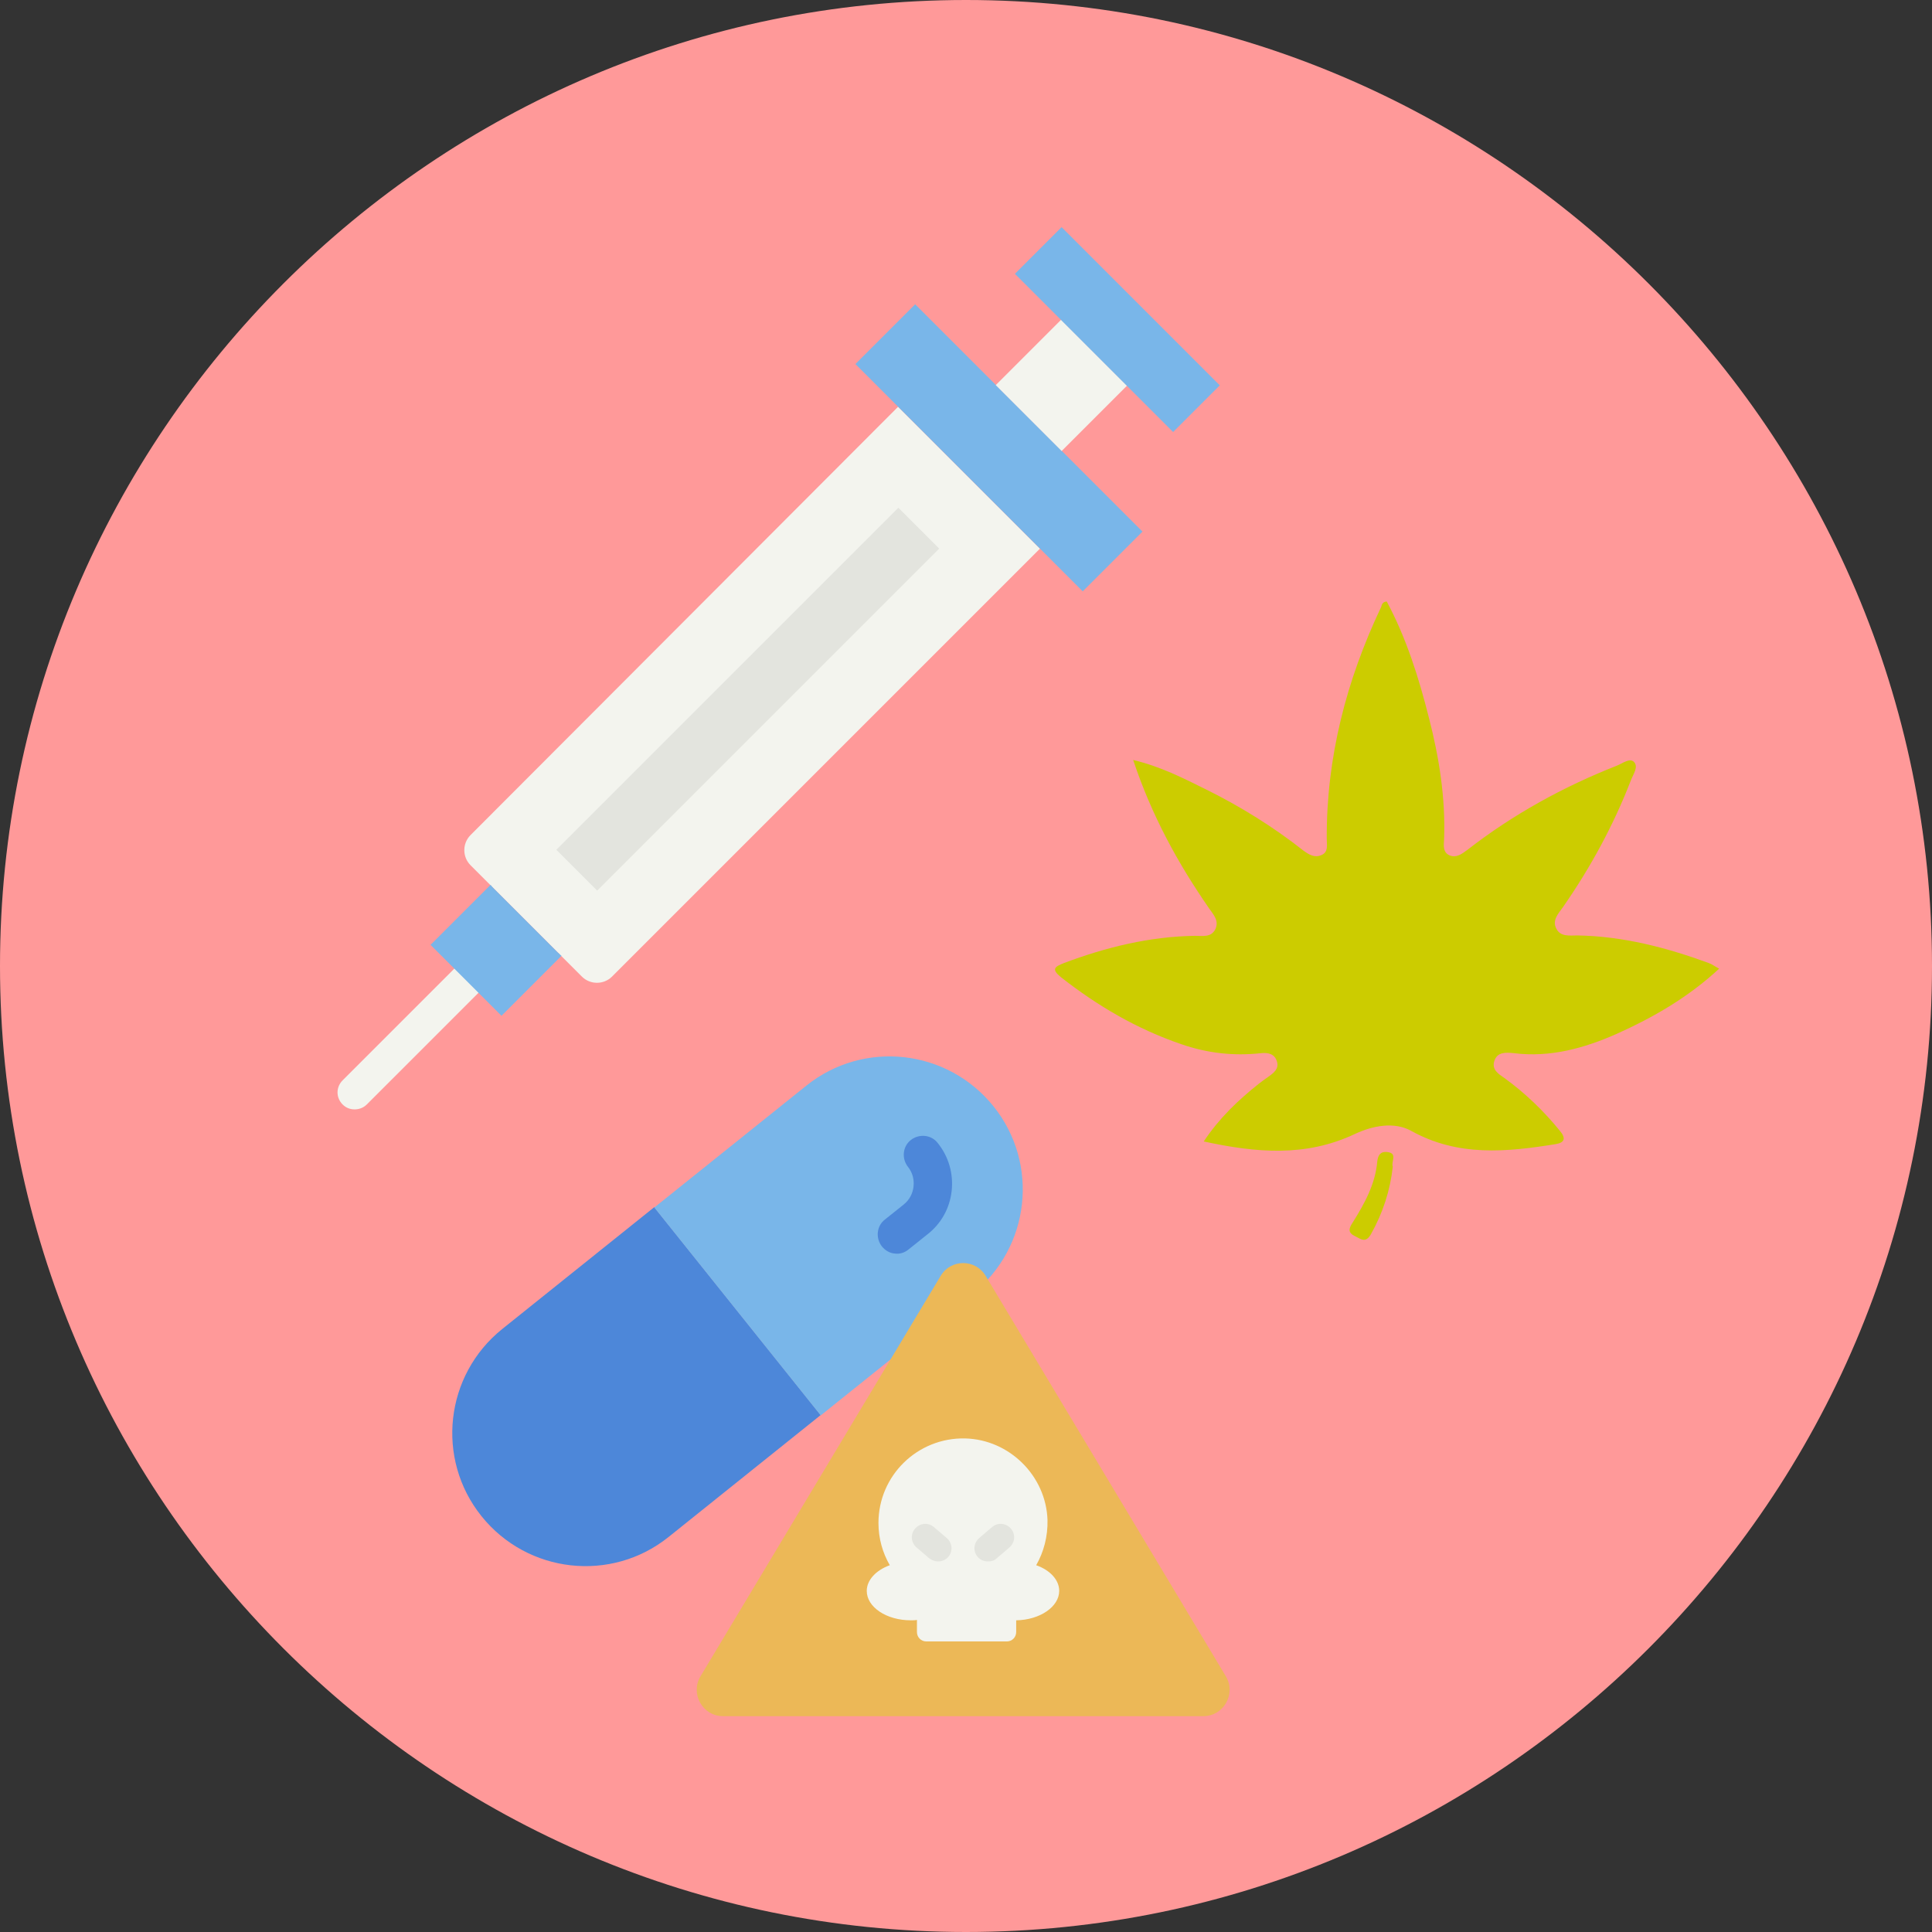<?xml version="1.0" encoding="utf-8"?>
<!-- Generator: $$$/GeneralStr/196=Adobe Illustrator 27.6.0, SVG Export Plug-In . SVG Version: 6.00 Build 0)  -->
<svg version="1.1" id="Layer_1" xmlns="http://www.w3.org/2000/svg" xmlns:xlink="http://www.w3.org/1999/xlink" x="0px" y="0px"
	 viewBox="0 0 512 512" style="enable-background:new 0 0 512 512;" xml:space="preserve">
<rect x="0" y="0" width="512" height="512" fill="#333333" stroke="none"/>
<style type="text/css">
	.st0{fill:#FF9999;}
	.st1{fill:#CCCC00;}
	.st2{fill:#F3F4EE;}
	.st3{fill:#E3E4DE;}
	.st4{fill:#79B6E9;}
	.st5{fill:#4D87D9;}
	.st6{fill:#ECB857;}
</style>
<path class="st0" d="M256,512c141,0,256-115,256-256S397,0,256,0S0,115,0,256S115,512,256,512z"/>
<g>
	<g>
		<path class="st1" d="M300.3,201.4c4.9,14.7,11.8,27.3,20.1,39.3c1.2,1.7,2.7,3.3,1.7,5.5c-1.1,2.3-3.4,1.8-5.4,1.8
			c-12.1,0.2-23.5,3-34.7,7.2c-2.5,1-3.5,1.6-0.8,3.8c9.7,7.6,20.1,13.7,31.8,17.7c6.9,2.4,13.9,3.2,21.2,2.4
			c1.9-0.2,3.6,0.2,4.2,2.2c0.6,1.9-0.8,3-2.2,4c-0.9,0.6-1.8,1.3-2.6,1.9c-5.4,4.3-10.4,9-14.6,15.3c13.9,3,27,4.2,40.1-2
			c4.7-2.2,10.4-3.3,14.9-0.8c12.4,6.9,25.3,5.6,38.3,3.5c2.4-0.4,2.7-1.6,1.1-3.5c-4.3-5.3-9.2-10-14.7-14
			c-1.6-1.1-3.4-2.2-2.7-4.5c0.8-2.5,3.1-2.3,5.2-2.1c9.6,1.2,18.6-1.3,27.2-5.1c9.8-4.4,19-9.7,27.2-17.3c-1.2-0.6-1.9-1.2-2.8-1.5
			c-11.2-4.1-22.7-7.1-34.8-7.3c-2,0-4.4,0.4-5.5-1.7c-1.3-2.3,0.5-4.1,1.7-5.8c7.3-10.5,13.4-21.7,18-33.6c0.6-1.6,2.1-3.6,0.8-4.9
			c-1.1-1.1-3,0.4-4.5,1c-14.2,5.6-27.5,12.9-39.6,22.3c-1.5,1.1-2.9,2.2-4.7,1.5c-1.9-0.8-1.6-2.7-1.5-4.3
			c0.4-10.9-1.3-21.6-4-32.1c-2.7-10.7-6-21.2-11.2-30.9c-1.2,0.1-1.3,0.9-1.5,1.5c-9.2,19.4-14.5,39.8-14.4,61.4
			c0,1.6,0.5,3.5-1.4,4.3c-1.8,0.8-3.3-0.1-4.8-1.2c-8-6.3-16.7-11.7-25.8-16.2C313.7,206.3,307.8,203.2,300.3,201.4z M369.1,309.2
			c-0.5-1.4,1.4-3.6-1.5-3.9c-1.9-0.2-2.4,1-2.6,2.4c-0.5,6.1-3.4,11.3-6.6,16.4c-1,1.5-1.2,2.6,0.7,3.5c1.6,0.8,2.8,1.9,4.2-0.5
			C366.5,321.4,368.4,315.5,369.1,309.2z"/>
	</g>
</g>
<g>
	<g>
		<path class="st2" d="M94,294c-1.2,0-2.3-0.4-3.2-1.3c-1.8-1.8-1.8-4.6,0-6.4l29.7-29.7c1.8-1.8,4.6-1.8,6.4,0
			c1.8,1.8,1.8,4.6,0,6.4l-29.7,29.7C96.3,293.6,95.1,294,94,294z"/>
	</g>
</g>
<path class="st2" d="M275.6,145.4L162.2,258.8c-2.2,2.2-5.8,2.2-8,0l-29.5-29.5c-2.2-2.2-2.2-5.8,0-8L238,107.8L275.6,145.4z"/>
<rect x="134.1" y="177.7" transform="matrix(0.707 -0.707 0.707 0.707 -73.006 194.378)" class="st3" width="128.2" height="15.3"/>
<rect x="253.6" y="76.1" transform="matrix(0.707 -0.707 0.707 0.707 -6.405 221.965)" class="st4" width="22.4" height="85.2"/>
<rect x="269.1" y="89.8" transform="matrix(0.707 -0.707 0.707 0.707 10.146 228.821)" class="st2" width="24.5" height="24.7"/>
<rect x="287.4" y="57.7" transform="matrix(0.707 -0.707 0.707 0.707 24.976 234.964)" class="st4" width="17.5" height="59.3"/>
<path class="st4" d="M147.8,252.4l-8.4-8.4c0,0,0,0,0,0l0,0c0,0,0,0,0,0l-8.4-8.4c-0.3-0.3-0.7-0.7-1-1.1l-15.9,15.9l18.8,18.8
	l15.9-15.9C148.5,253.1,148.2,252.7,147.8,252.4z"/>
<g>
	<path class="st5" d="M133.1,352.2c-15.2,12.2-17.7,34.4-5.5,49.6l0,0c12.2,15.2,34.4,17.7,49.6,5.5l40.3-32.3l-44.1-55.1
		L133.1,352.2z"/>
	<path class="st4" d="M263.3,293.2c-12.2-15.2-34.4-17.7-49.6-5.5l-40.3,32.3l44.1,55.1l40.3-32.3
		C273,330.6,275.5,308.4,263.3,293.2z"/>
	<g>
		<g>
			<path class="st5" d="M237.1,332.2c-1.3-0.1-2.5-0.8-3.4-1.9c-1.7-2.2-1.4-5.4,0.8-7.1l5-4c1.5-1.2,2.4-2.9,2.6-4.8
				c0.2-1.9-0.3-3.7-1.5-5.2c-1.7-2.2-1.4-5.4,0.8-7.1c2.2-1.7,5.4-1.4,7.1,0.8c2.9,3.6,4.2,8.1,3.7,12.7c-0.5,4.6-2.8,8.7-6.4,11.5
				l-5,4C239.7,332,238.4,332.4,237.1,332.2z"/>
		</g>
	</g>
	<path class="st6" d="M318.9,454.8H191.6c-5.4,0-8.7-5.9-6-10.5l63.7-106.2c2.7-4.5,9.2-4.5,11.9,0l63.7,106.2
		C327.6,448.9,324.3,454.8,318.9,454.8z"/>
	<path class="st2" d="M280.7,421.6c0-2.9-2.4-5.5-6.1-6.8c2-3.5,3.1-7.6,3-12c-0.4-11.7-10.1-21.3-21.8-21.6
		c-12.6-0.3-23,9.8-23,22.4c0,4.1,1.1,7.9,3,11.2c-3.6,1.3-6.1,3.9-6.1,6.8c0,4.3,5.2,7.8,11.7,7.8c0.5,0,1.1,0,1.6-0.1v3.2
		c0,1.4,1.1,2.5,2.5,2.5h21.3c1.4,0,2.5-1.1,2.5-2.5v-3.1C275.6,429.3,280.7,425.8,280.7,421.6z"/>
	<g>
		<g>
			<g>
				<path class="st3" d="M248.6,413.8c-0.8,0-1.6-0.3-2.3-0.8l-3.4-2.9c-1.5-1.3-1.7-3.5-0.4-5c1.3-1.5,3.5-1.7,5-0.4l3.4,2.9
					c1.5,1.3,1.7,3.5,0.4,5C250.6,413.4,249.6,413.8,248.6,413.8z"/>
			</g>
			<g>
				<path class="st3" d="M261.8,413.8c-1,0-2-0.4-2.7-1.2c-1.3-1.5-1.1-3.7,0.4-5l3.4-2.9c1.5-1.3,3.7-1.1,5,0.4
					c1.3,1.5,1.1,3.7-0.4,5l-3.4,2.9C263.5,413.6,262.7,413.8,261.8,413.8z"/>
			</g>
		</g>
	</g>
</g>
</svg>
